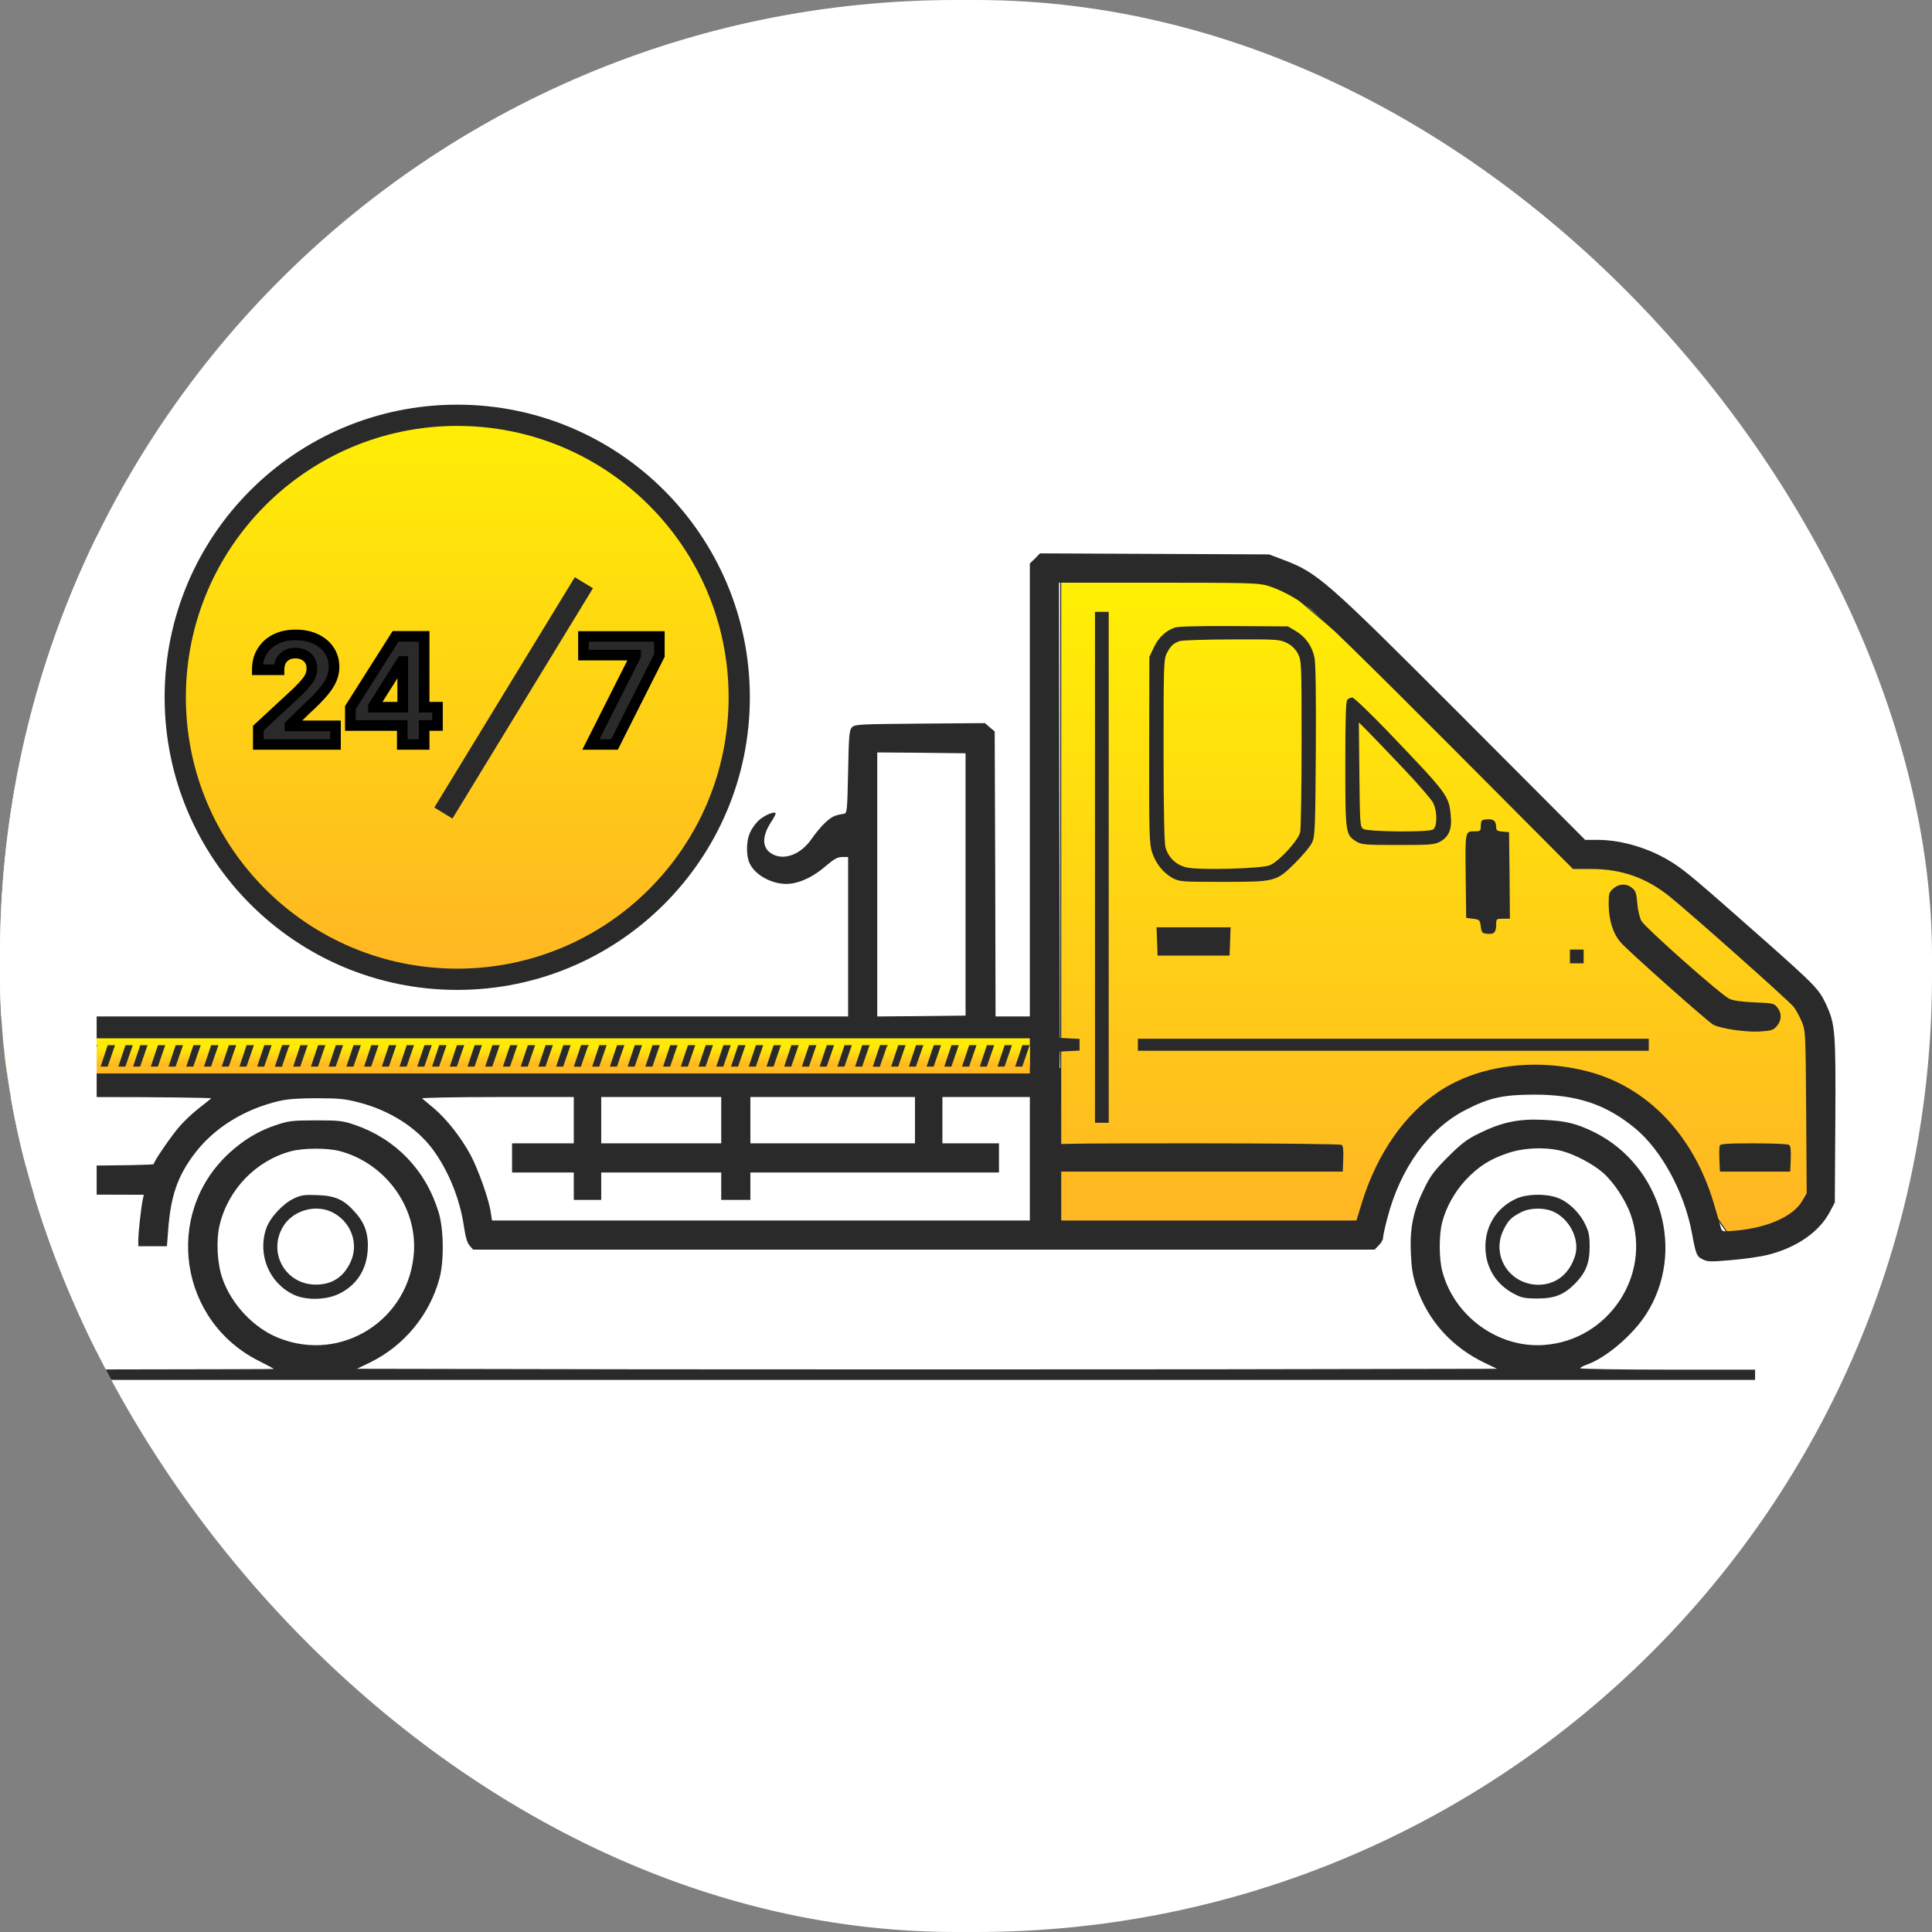 <?xml version="1.0" encoding="UTF-8"?> <svg xmlns="http://www.w3.org/2000/svg" width="1819" height="1819" viewBox="0 0 1819 1819" fill="none"><rect x="0" y="0" width="1819" height="1819" fill="#808080" stroke="none"/><g clip-path="url(#clip0_25_19)"><rect width="1819" height="1819" rx="900" fill="white"></rect><rect x="-156.313" y="977.586" width="1125.93" height="27.846" fill="#2A2A2A"></rect><rect x="-156.313" y="977.586" width="1125.93" height="27.846" fill="url(#paint0_linear_25_19)"></rect><path d="M998.669 547.191V1159.79H1289.23L1310.42 1090.18L1346.13 1053.86L1401.82 1015.72H1469.62L1539.23 1035.09L1594.32 1115.6L1636.69 1174.93L1702.68 1159.79L1721.44 1090.18V984.244L1664.54 903.129L1539.23 814.145H1486.57L1401.82 716.685L1202.06 547.191H998.669Z" fill="#D9D9D9"></path><path d="M998.669 547.191V1159.79H1289.23L1310.42 1090.18L1346.13 1053.86L1401.82 1015.72H1469.62L1539.23 1035.09L1594.32 1115.6L1636.69 1174.93L1702.68 1159.79L1721.44 1090.18V984.244L1664.54 903.129L1539.23 814.145H1486.57L1401.82 716.685L1202.06 547.191H998.669Z" fill="url(#paint1_linear_25_19)"></path><path d="M998.669 547.191V1159.79H1289.23L1310.42 1090.18L1346.13 1053.86L1401.82 1015.72H1469.62L1539.23 1035.09L1594.32 1115.6L1636.69 1174.93L1702.68 1159.79L1721.44 1090.18V984.244L1664.54 903.129L1539.23 814.145H1486.57L1401.82 716.685L1202.06 547.191H998.669Z" stroke="#2A2A2A"></path><path d="M974.456 525.843L969.613 530.524V743.764V957.004H953.471H937.328L937.006 822.861L936.521 688.719L932.001 684.845L927.32 680.809L866.141 681.293C810.127 681.778 804.8 681.939 802.217 684.683C799.634 687.266 799.15 691.947 798.504 726.653C797.697 764.103 797.536 765.718 794.469 766.202C786.075 767.493 783.492 768.623 777.358 774.112C773.645 777.502 767.834 784.443 764.283 789.608C754.113 804.621 737.809 810.755 726.348 803.652C717.309 798.164 717.309 787.187 726.025 773.95C728.77 769.753 730.707 766.04 730.222 765.556C728.285 763.619 718.116 768.462 713.273 773.466C710.529 776.21 707.139 781.376 705.848 784.604C702.619 792.03 702.458 805.266 705.525 812.208C710.69 824.637 729.738 834.161 744.912 831.901C755.404 830.448 766.865 824.637 778.004 814.952C785.429 808.656 788.658 806.881 793.016 806.881H798.504V881.942V957.004H312.459H-173.747L-183.755 952C-192.149 947.964 -196.024 946.996 -205.063 946.996C-220.883 946.834 -231.214 950.709 -242.352 960.878C-248.325 966.367 -256.396 971.371 -265.274 975.406C-272.861 978.635 -397.318 1040.78 -542.115 1113.26C-755.678 1220.29 -805.557 1245.95 -807.01 1249.18C-808.302 1252.09 -808.302 1259.51 -807.172 1276.3L-805.396 1299.22H423.519H1652.43V1294.38V1289.54H1570.11C1524.91 1289.54 1487.78 1288.89 1487.78 1288.24C1487.78 1287.6 1490.53 1285.98 1493.92 1284.85C1511.99 1278.56 1537.18 1257.09 1549.93 1237.23C1587.38 1178.64 1564.46 1097.77 1501.34 1066.13C1484.23 1057.73 1474.38 1055.31 1453.08 1054.34C1429.51 1053.21 1413.85 1056.6 1392.54 1067.09C1381.24 1072.58 1376.08 1076.46 1363.32 1089.21C1350.57 1101.96 1346.7 1107.13 1341.21 1118.43C1330.72 1139.57 1327.33 1155.39 1328.3 1178.96C1328.94 1194.3 1330.07 1201.08 1333.46 1211.25C1344.28 1243.37 1367.04 1268.55 1398.35 1283.4L1409.49 1288.73L1141.21 1289.21C993.504 1289.37 752.015 1289.37 604.474 1289.21L336.027 1288.73L348.457 1282.76C380.419 1267.1 404.309 1238.2 413.672 1203.98C418.192 1187.84 417.869 1156.85 412.865 1141.03C400.758 1101.64 372.832 1072.58 334.413 1059.18C322.468 1055.15 319.562 1054.83 297.286 1054.83C275.332 1054.83 271.781 1055.31 260.158 1059.18C243.37 1064.67 229.326 1073.23 215.605 1085.82C153.78 1142.96 168.47 1244.01 244.339 1281.63C251.764 1285.34 257.737 1288.57 257.737 1288.89C257.737 1289.21 26.418 1289.54 -256.396 1289.54C-539.209 1289.54 -770.529 1289.05 -770.529 1288.24C-770.529 1287.6 -647.686 1234.17 -497.562 1169.28L-224.595 1051.44H-209.099C-191.181 1051.28 -182.948 1048.53 -172.133 1038.68L-165.676 1032.87H-135.651H-105.627L-105.142 1074.84C-104.658 1116.01 -104.658 1116.81 -100.945 1120.36L-97.233 1124.08L18.992 1124.56L135.378 1124.88L134.41 1129.4C132.795 1136.99 130.213 1160.88 130.213 1167.18V1173.31H143.772H157.17L158.3 1158.46C160.722 1125.85 167.179 1107.29 183.321 1085.98C201.723 1061.77 230.295 1044.17 262.902 1036.59C271.296 1034.65 281.789 1034 298.9 1034C319.562 1034 325.373 1034.65 338.771 1038.2C367.02 1045.63 391.88 1061.44 407.053 1081.62C422.066 1101.64 433.204 1129.08 436.917 1155.55C438.369 1165.08 439.984 1170.41 442.244 1172.83L445.472 1176.54H869.853H1294.23L1298.11 1172.5C1300.37 1170.41 1302.14 1167.18 1302.14 1165.56C1302.14 1163.79 1303.92 1155.39 1306.18 1147C1318.29 1100.03 1345.08 1062.9 1379.63 1045.14C1401.74 1033.68 1414.5 1030.77 1443.39 1030.61C1484.39 1030.45 1511.83 1039.49 1539.6 1062.41C1564.3 1082.91 1585.6 1122.14 1592.87 1160.4C1596.74 1181.22 1597.39 1182.84 1602.88 1185.58C1607.4 1188 1610.3 1188.16 1630 1186.39C1642.1 1185.42 1657.76 1183.16 1664.7 1181.38C1691.66 1174.6 1712.97 1159.75 1722.81 1141.03L1727.49 1132.15L1727.98 1055.31C1728.46 970.725 1727.98 964.268 1718.94 944.897C1712.48 931.338 1708.77 927.464 1662.93 886.785C1597.55 828.996 1587.7 820.602 1575.43 812.692C1554.29 798.971 1527.33 790.738 1503.92 790.738H1492.46L1376.72 674.675C1247.91 545.698 1240.64 539.241 1208.03 526.973L1194.8 521.969L1086.97 521.484L979.137 521L974.456 525.843ZM1192.54 551.186C1205.13 554.899 1218.85 562.163 1232.73 572.333C1240.32 577.821 1289.55 625.925 1363 699.696L1481 818.18H1498.6C1526.68 818.18 1549.93 826.413 1571.88 844.008C1591.74 859.989 1684.72 942.637 1688.91 948.126C1691.17 951.193 1694.56 957.488 1696.5 962.17C1699.89 970.402 1700.05 972.985 1700.54 1047.08L1701.02 1123.59L1696.82 1130.7C1687.78 1146.19 1661.47 1157.17 1628.38 1159.11C1621.28 1159.59 1621.12 1159.43 1619.66 1153.94C1618.86 1150.87 1615.95 1141.19 1613.37 1132.31C1594.16 1068.22 1550.57 1023.03 1494.56 1008.66C1444.52 995.907 1391.9 1003.01 1354.93 1027.55C1322.48 1049.02 1296.66 1086.14 1282.45 1131.66L1277.12 1149.1H870.176H463.229L462.099 1141.67C460.646 1130.21 450.315 1101.15 443.212 1087.76C434.334 1071.13 420.774 1054.02 408.99 1043.85C403.502 1039.33 398.336 1034.97 397.368 1034.16C396.561 1033.52 428.361 1032.87 468.071 1032.87H540.227V1054.67V1076.46H511.171H482.115V1090.18V1103.9H511.171H540.227V1116.81V1129.73H553.141H566.055V1116.81V1103.9H622.553H679.051V1116.81V1129.73H692.772H706.493V1116.81V1103.9H823.525H940.557V1090.18V1076.46H913.922H887.287V1054.67V1032.87H942.171H996.893L997.378 1011.4L997.862 990.096L1007.22 989.612L1016.43 989.127V983.639V978.151L1007.22 977.666L997.862 977.182L997.378 762.812L997.055 548.603H1090.36C1171.55 548.603 1184.79 548.926 1192.54 551.186ZM909.079 832.708V956.197L867.594 956.681L825.946 957.004V832.708V708.412L867.594 708.735L909.079 709.22V832.708ZM-194.087 977.343C-186.338 981.218 -182.141 988.966 -182.141 999.297C-182.141 1009.14 -184.885 1014.47 -193.279 1020.6C-199.413 1025.29 -213.296 1025.29 -219.591 1020.6C-236.541 1008.01 -235.249 986.06 -216.847 976.698C-209.099 972.662 -202.481 972.985 -194.087 977.343ZM967.999 994.939V1005.43H407.053H-153.892V998.49C-153.892 994.777 -154.376 990.096 -154.861 987.997L-155.829 984.446H406.085H967.999V994.939ZM-258.172 1009.95C-257.687 1013.34 -255.427 1019.64 -253.167 1023.83C-250.907 1028.19 -249.293 1031.9 -249.455 1032.07C-249.778 1032.39 -697.565 1225.94 -728.881 1239.33C-733.24 1241.11 -736.63 1242.24 -736.63 1241.92C-736.63 1240.79 -263.337 1003.98 -261.077 1003.98C-260.109 1003.82 -258.817 1006.56 -258.172 1009.95ZM-45.739 1065.16V1097.44H-61.881H-78.023V1065.16V1032.87H-61.881H-45.739V1065.16ZM198.817 1034.16C197.849 1034.97 192.522 1039.33 186.711 1043.85C180.899 1048.37 172.99 1055.96 168.954 1060.64C160.883 1070 144.741 1093.57 144.741 1095.99C144.741 1096.8 112.456 1097.44 62.415 1097.44H-19.911V1065.16V1032.87H90.18C150.713 1032.87 199.625 1033.52 198.817 1034.16ZM679.051 1054.67V1076.46H622.553H566.055V1054.67V1032.87H622.553H679.051V1054.67ZM861.459 1054.67V1076.46H783.976H706.493V1054.67V1032.87H783.976H861.459V1054.67ZM319.723 1083.72C362.178 1094.86 392.202 1135.38 389.781 1178.15C386.068 1242.4 321.66 1283.56 262.257 1259.67C239.012 1250.47 217.865 1228.03 209.471 1203.82C204.467 1189.78 203.337 1167.98 206.727 1153.62C214.637 1120.04 240.787 1092.76 274.041 1083.88C285.663 1080.82 307.94 1080.65 319.723 1083.72ZM1470.67 1083.72C1482.78 1086.95 1499.4 1095.67 1508.93 1103.9C1519.1 1112.62 1530.56 1129.89 1535.4 1143.77C1555.26 1200.59 1514.42 1261.93 1453.88 1266.29C1410.62 1269.52 1368.97 1239.33 1357.84 1196.56C1354.77 1184.77 1354.77 1162.33 1357.84 1150.71C1361.55 1136.51 1369.62 1122.14 1379.79 1111.16C1391.9 1098.25 1402.55 1091.47 1419.18 1085.82C1434.51 1080.49 1455.34 1079.69 1470.67 1083.72Z" fill="#2A2A2A"></path><path d="M1030.95 816.566V1057.09H1037.41H1043.87V816.566V576.045H1037.41H1030.95V816.566Z" fill="#2A2A2A"></path><path d="M1106.02 590.897C1097.46 593.964 1091 599.936 1086.48 609.299L1082.13 618.338L1081.96 705.668C1081.8 784.12 1082.13 794.128 1084.55 802.038C1087.94 812.853 1095.2 821.893 1104.08 826.736C1110.54 830.126 1112.64 830.287 1150.41 830.287C1201.09 830.287 1201.58 830.126 1219.34 812.531C1226.76 805.267 1234.03 796.388 1235.48 792.998C1238.06 787.349 1238.38 778.955 1238.87 706.96C1239.19 653.529 1238.71 624.473 1237.58 618.984C1235.32 608.169 1229.02 599.452 1219.98 594.125L1212.56 589.767L1161.71 589.444C1128.78 589.282 1109.08 589.767 1106.02 590.897ZM1211.75 605.425C1216.59 608.007 1219.82 611.236 1222.08 615.594C1225.31 621.89 1225.47 624.473 1225.47 699.534C1225.47 742.15 1224.82 779.923 1224.18 783.313C1222.56 791.061 1204.48 810.755 1195.61 814.629C1187.86 817.858 1129.75 819.472 1117.32 816.728C1107.31 814.468 1100.04 807.526 1097.3 797.68C1096.17 793.805 1095.52 760.875 1095.52 706.314C1095.52 625.441 1095.69 620.76 1098.59 614.949C1102.3 607.846 1105.05 605.425 1111.18 603.488C1113.6 602.842 1135.72 602.035 1160.09 602.035C1203.19 601.873 1204.81 602.035 1211.75 605.425Z" fill="#2A2A2A"></path><path d="M1268.57 658.694C1267.12 660.147 1266.63 675.805 1266.63 719.389C1266.63 784.604 1266.79 786.057 1277.12 792.353C1281.97 795.258 1285.03 795.581 1316.03 795.581C1345.73 795.581 1350.57 795.258 1355.41 792.675C1363.97 788.156 1367.2 780.892 1365.91 768.139C1364.13 748.93 1363.48 748.123 1306.5 688.557C1289.71 671.124 1274.7 656.757 1273.25 656.757C1271.8 656.757 1269.7 657.564 1268.57 658.694ZM1321.51 723.748C1335.07 737.953 1347.34 752.32 1349.12 755.548C1353.48 763.942 1353.32 778.632 1349.12 781.053C1343.95 783.797 1287.29 783.151 1283.42 780.407C1280.51 778.147 1280.35 775.403 1279.87 729.075L1279.38 680.163L1288.26 689.042C1293.1 693.884 1307.96 709.543 1321.51 723.748Z" fill="#2A2A2A"></path><path d="M1395.29 772.498C1394.64 772.982 1394.16 775.565 1394.16 778.147C1394.16 782.183 1393.51 782.667 1388.99 782.667C1379.31 782.667 1379.47 781.699 1379.95 824.799L1380.44 864.186L1386.89 864.993C1393.03 865.8 1393.35 866.123 1394.16 872.257C1394.96 878.23 1395.45 878.714 1400.45 879.198C1406.75 879.844 1408.68 877.745 1408.68 870.159C1408.68 865.154 1409.01 864.993 1415.14 864.993H1421.6L1421.28 824.153L1420.79 783.474L1414.82 782.99C1410.14 782.667 1408.68 781.699 1408.68 779.439C1408.68 773.466 1406.75 771.368 1401.58 771.368C1398.68 771.368 1395.77 771.852 1395.29 772.498Z" fill="#2A2A2A"></path><path d="M1518.94 836.582C1514.9 840.134 1514.58 841.264 1514.58 851.433C1514.74 866.446 1518.61 878.875 1525.88 887.269C1532.33 894.856 1607.88 962.008 1613.05 964.752C1619.99 968.465 1643.23 971.855 1656.15 971.209C1667.77 970.564 1669.54 969.918 1672.93 966.044C1677.45 960.717 1677.78 953.937 1673.42 948.61C1670.51 944.736 1669.22 944.413 1652.11 943.767C1640.49 943.283 1631.77 942.153 1628.22 940.378C1620.79 937.149 1549.28 873.71 1545.41 867.091C1543.8 864.186 1542.02 857.083 1541.54 850.465C1540.73 840.779 1539.92 838.519 1536.53 835.937C1531.2 831.578 1524.42 831.901 1518.94 836.582Z" fill="#2A2A2A"></path><path d="M1089.39 886.301L1089.87 899.699H1123.77H1157.67L1158.15 886.301L1158.64 873.064H1123.77H1088.9L1089.39 886.301Z" fill="#2A2A2A"></path><path d="M1478.1 900.506V906.963H1484.55H1491.01V900.506V894.049H1484.55H1478.1V900.506Z" fill="#2A2A2A"></path><path d="M1071.31 983.639V989.289H1311.83H1552.35V983.639V977.989H1311.83H1071.31V983.639Z" fill="#2A2A2A"></path><path d="M984.787 1078.56C984.302 1079.85 984.141 1085.82 984.464 1091.95L984.948 1103.09H1124.58H1264.21L1264.69 1091.15C1265.02 1082.59 1264.53 1078.72 1263.08 1077.91C1261.95 1077.1 1199 1076.46 1123.29 1076.46C1009.32 1076.46 985.432 1076.78 984.787 1078.56Z" fill="#2A2A2A"></path><path d="M1619.18 1078.56C1618.7 1079.85 1618.53 1085.82 1618.86 1091.95L1619.34 1103.09H1652.43H1685.52L1686.01 1091.15C1686.33 1082.59 1685.85 1078.72 1684.39 1077.91C1683.26 1077.1 1668.25 1076.46 1651.14 1076.46C1626.44 1076.46 1619.82 1076.94 1619.18 1078.56Z" fill="#2A2A2A"></path><path d="M276.301 1128.6C266.131 1133.44 254.025 1146.68 250.635 1156.68C242.241 1181.38 253.54 1208.34 276.947 1219.16C288.569 1224.48 307.456 1224 319.401 1218.03C335.705 1209.95 344.906 1195.91 346.197 1177.19C347.166 1162.5 343.776 1152 334.898 1142C324.082 1129.57 316.173 1125.85 298.9 1125.21C286.148 1124.72 283.404 1125.21 276.301 1128.6ZM311.814 1140.87C329.894 1149.1 338.288 1170.24 330.216 1187.84C323.598 1202.37 312.783 1209.47 297.286 1209.47C268.553 1209.47 251.603 1178.96 266.777 1154.42C275.817 1139.9 296.156 1133.76 311.814 1140.87Z" fill="#2A2A2A"></path><path d="M1427.09 1128.76C1409.17 1137.15 1398.35 1154.1 1398.52 1174.12C1398.68 1193.33 1408.36 1209.15 1425.47 1218.19C1432.58 1221.9 1435.8 1222.55 1447.43 1222.55C1463.57 1222.55 1472.29 1219.16 1482.78 1208.66C1492.95 1198.33 1496.66 1189.29 1496.66 1174.12C1496.66 1163.3 1496.02 1159.75 1492.14 1152C1486.65 1140.87 1475.84 1130.86 1465.67 1127.47C1454.21 1123.59 1437.1 1124.08 1427.09 1128.76ZM1461.63 1140.38C1477.61 1147 1487.78 1167.02 1482.94 1182.35C1477.61 1199.62 1464.7 1209.63 1448.23 1209.63C1420.79 1209.31 1403.52 1181.71 1415.79 1157.49C1420.15 1148.77 1423.05 1146.03 1432.09 1141.35C1440 1137.15 1453.08 1136.83 1461.63 1140.38Z" fill="#2A2A2A"></path><rect x="969.612" y="1005.43" width="29.056" height="147.702" fill="#2A2A2A"></rect><rect x="-155.201" y="977.586" width="1124.81" height="33.094" fill="url(#paint2_linear_25_19)"></rect><rect x="822.195" y="984.205" width="147.416" height="19.857" fill="url(#paint3_linear_25_19)"></rect><path d="M968.776 984.536L962.101 1003.73H956.538L962.935 984.536H968.776Z" fill="#2A2A2A" stroke="#2A2A2A"></path><path d="M952.089 984.536L945.413 1003.73H939.851L946.248 984.536H952.089Z" fill="#2A2A2A" stroke="#2A2A2A"></path><path d="M935.399 984.536L928.724 1003.73H923.161L929.558 984.536H935.399Z" fill="#2A2A2A" stroke="#2A2A2A"></path><path d="M918.712 984.536L912.037 1003.73H906.474L912.871 984.536H918.712Z" fill="#2A2A2A" stroke="#2A2A2A"></path><path d="M902.023 984.536L895.348 1003.73H889.785L896.182 984.536H902.023Z" fill="#2A2A2A" stroke="#2A2A2A"></path><path d="M885.334 984.536L878.659 1003.73H873.096L879.493 984.536H885.334Z" fill="#2A2A2A" stroke="#2A2A2A"></path><path d="M868.646 984.536L861.97 1003.73H856.407L862.805 984.536H868.646Z" fill="#2A2A2A" stroke="#2A2A2A"></path><path d="M851.958 984.536L845.283 1003.73H839.72L846.117 984.536H851.958Z" fill="#2A2A2A" stroke="#2A2A2A"></path><path d="M835.268 984.536L828.592 1003.73H823.029L829.427 984.536H835.268Z" fill="#2A2A2A" stroke="#2A2A2A"></path><rect x="688.13" y="984.205" width="147.416" height="19.857" fill="url(#paint4_linear_25_19)"></rect><path d="M834.711 984.536L828.036 1003.73H822.473L828.87 984.536H834.711Z" fill="#2A2A2A" stroke="#2A2A2A"></path><path d="M818.023 984.536L811.348 1003.73H805.785L812.182 984.536H818.023Z" fill="#2A2A2A" stroke="#2A2A2A"></path><path d="M801.334 984.536L794.659 1003.73H789.096L795.493 984.536H801.334Z" fill="#2A2A2A" stroke="#2A2A2A"></path><path d="M784.646 984.536L777.97 1003.73H772.407L778.805 984.536H784.646Z" fill="#2A2A2A" stroke="#2A2A2A"></path><path d="M767.956 984.536L761.281 1003.73H755.718L762.115 984.536H767.956Z" fill="#2A2A2A" stroke="#2A2A2A"></path><path d="M751.268 984.536L744.592 1003.73H739.029L745.427 984.536H751.268Z" fill="#2A2A2A" stroke="#2A2A2A"></path><path d="M734.579 984.536L727.904 1003.73H722.341L728.738 984.536H734.579Z" fill="#2A2A2A" stroke="#2A2A2A"></path><path d="M717.893 984.536L711.217 1003.73H705.654L712.052 984.536H717.893Z" fill="#2A2A2A" stroke="#2A2A2A"></path><path d="M701.202 984.536L694.527 1003.73H688.964L695.361 984.536H701.202Z" fill="#2A2A2A" stroke="#2A2A2A"></path><rect x="540.713" y="984.205" width="147.416" height="19.857" fill="url(#paint5_linear_25_19)"></rect><path d="M687.295 984.536L680.62 1003.73H675.057L681.454 984.536H687.295Z" fill="#2A2A2A" stroke="#2A2A2A"></path><path d="M670.606 984.536L663.931 1003.73H658.368L664.765 984.536H670.606Z" fill="#2A2A2A" stroke="#2A2A2A"></path><path d="M653.917 984.536L647.242 1003.73H641.679L648.076 984.536H653.917Z" fill="#2A2A2A" stroke="#2A2A2A"></path><path d="M637.23 984.536L630.554 1003.73H624.991L631.389 984.536H637.23Z" fill="#2A2A2A" stroke="#2A2A2A"></path><path d="M620.542 984.536L613.867 1003.73H608.304L614.701 984.536H620.542Z" fill="#2A2A2A" stroke="#2A2A2A"></path><path d="M603.854 984.536L597.178 1003.73H591.615L598.013 984.536H603.854Z" fill="#2A2A2A" stroke="#2A2A2A"></path><path d="M587.163 984.536L580.488 1003.73H574.925L581.322 984.536H587.163Z" fill="#2A2A2A" stroke="#2A2A2A"></path><path d="M570.476 984.536L563.8 1003.73H558.237L564.635 984.536H570.476Z" fill="#2A2A2A" stroke="#2A2A2A"></path><path d="M553.786 984.536L547.111 1003.73H541.548L547.945 984.536H553.786Z" fill="#2A2A2A" stroke="#2A2A2A"></path><rect x="406.649" y="984.205" width="147.416" height="19.857" fill="url(#paint6_linear_25_19)"></rect><path d="M553.231 984.536L546.556 1003.73H540.993L547.39 984.536H553.231Z" fill="#2A2A2A" stroke="#2A2A2A"></path><path d="M536.543 984.536L529.868 1003.73H524.305L530.702 984.536H536.543Z" fill="#2A2A2A" stroke="#2A2A2A"></path><path d="M519.854 984.536L513.178 1003.73H507.615L514.013 984.536H519.854Z" fill="#2A2A2A" stroke="#2A2A2A"></path><path d="M503.166 984.536L496.491 1003.73H490.928L497.325 984.536H503.166Z" fill="#2A2A2A" stroke="#2A2A2A"></path><path d="M486.477 984.536L479.801 1003.73H474.238L480.636 984.536H486.477Z" fill="#2A2A2A" stroke="#2A2A2A"></path><path d="M469.788 984.536L463.113 1003.73H457.55L463.947 984.536H469.788Z" fill="#2A2A2A" stroke="#2A2A2A"></path><path d="M453.099 984.536L446.423 1003.73H440.86L447.258 984.536H453.099Z" fill="#2A2A2A" stroke="#2A2A2A"></path><path d="M436.412 984.536L429.737 1003.73H424.174L430.571 984.536H436.412Z" fill="#2A2A2A" stroke="#2A2A2A"></path><path d="M419.723 984.536L413.047 1003.73H407.484L413.882 984.536H419.723Z" fill="#2A2A2A" stroke="#2A2A2A"></path><rect x="259.233" y="984.205" width="147.416" height="19.857" fill="url(#paint7_linear_25_19)"></rect><path d="M405.815 984.535L399.139 1003.73H393.576L399.973 984.535H405.815Z" fill="#2A2A2A" stroke="#2A2A2A"></path><path d="M389.127 984.535L382.452 1003.73H376.889L383.286 984.535H389.127Z" fill="#2A2A2A" stroke="#2A2A2A"></path><path d="M372.438 984.535L365.762 1003.73H360.199L366.597 984.535H372.438Z" fill="#2A2A2A" stroke="#2A2A2A"></path><path d="M355.75 984.535L349.075 1003.73H343.512L349.909 984.535H355.75Z" fill="#2A2A2A" stroke="#2A2A2A"></path><path d="M339.06 984.535L332.384 1003.73H326.821L333.219 984.535H339.06Z" fill="#2A2A2A" stroke="#2A2A2A"></path><path d="M322.372 984.535L315.697 1003.73H310.134L316.531 984.535H322.372Z" fill="#2A2A2A" stroke="#2A2A2A"></path><path d="M305.683 984.535L299.007 1003.73H293.444L299.842 984.535H305.683Z" fill="#2A2A2A" stroke="#2A2A2A"></path><path d="M288.993 984.535L282.318 1003.73H276.755L283.152 984.535H288.993Z" fill="#2A2A2A" stroke="#2A2A2A"></path><path d="M272.305 984.535L265.629 1003.73H260.066L266.464 984.535H272.305Z" fill="#2A2A2A" stroke="#2A2A2A"></path><rect x="125.167" y="984.205" width="147.416" height="19.857" fill="url(#paint8_linear_25_19)"></rect><path d="M271.749 984.536L265.074 1003.73H259.511L265.908 984.536H271.749Z" fill="#2A2A2A" stroke="#2A2A2A"></path><path d="M255.061 984.536L248.385 1003.73H242.822L249.22 984.536H255.061Z" fill="#2A2A2A" stroke="#2A2A2A"></path><path d="M238.371 984.536L231.696 1003.73H226.133L232.53 984.536H238.371Z" fill="#2A2A2A" stroke="#2A2A2A"></path><path d="M221.684 984.536L215.008 1003.73H209.445L215.843 984.536H221.684Z" fill="#2A2A2A" stroke="#2A2A2A"></path><path d="M204.996 984.536L198.321 1003.73H192.758L199.155 984.536H204.996Z" fill="#2A2A2A" stroke="#2A2A2A"></path><path d="M188.306 984.536L181.63 1003.73H176.067L182.465 984.536H188.306Z" fill="#2A2A2A" stroke="#2A2A2A"></path><path d="M171.617 984.536L164.942 1003.73H159.379L165.776 984.536H171.617Z" fill="#2A2A2A" stroke="#2A2A2A"></path><path d="M154.929 984.536L148.253 1003.73H142.69L149.088 984.536H154.929Z" fill="#2A2A2A" stroke="#2A2A2A"></path><path d="M138.24 984.536L131.565 1003.73H126.002L132.399 984.536H138.24Z" fill="#2A2A2A" stroke="#2A2A2A"></path><rect x="-22.248" y="984.205" width="147.416" height="19.857" fill="url(#paint9_linear_25_19)"></rect><path d="M124.334 984.536L117.659 1003.73H112.096L118.493 984.536H124.334Z" fill="#2A2A2A" stroke="#2A2A2A"></path><path d="M107.646 984.536L100.97 1003.73H95.407L101.805 984.536H107.646Z" fill="#2A2A2A" stroke="#2A2A2A"></path><path d="M90.956 984.536L84.281 1003.73H78.718L85.115 984.536H90.956Z" fill="#2A2A2A" stroke="#2A2A2A"></path><path d="M74.269 984.536L67.593 1003.73H62.03L68.428 984.536H74.269Z" fill="#2A2A2A" stroke="#2A2A2A"></path><path d="M57.58 984.536L50.905 1003.73H45.342L51.739 984.536H57.58Z" fill="#2A2A2A" stroke="#2A2A2A"></path><path d="M40.891 984.536L34.215 1003.73H28.652L35.05 984.536H40.891Z" fill="#2A2A2A" stroke="#2A2A2A"></path><path d="M24.202 984.536L17.527 1003.73H11.964L18.361 984.536H24.202Z" fill="#2A2A2A" stroke="#2A2A2A"></path><path d="M7.514 984.536L0.838 1003.73H-4.725L1.673 984.536H7.514Z" fill="#2A2A2A" stroke="#2A2A2A"></path><rect width="91" height="1819" fill="white"></rect><circle cx="430.5" cy="656.5" r="265.5" fill="#D9D9D9"></circle><circle cx="430.5" cy="656.5" r="265.5" fill="url(#paint10_linear_25_19)"></circle><circle cx="430.5" cy="656.5" r="265.5" stroke="#2A2A2A" stroke-width="20"></circle><mask id="path-90-outside-1_25_19" maskUnits="userSpaceOnUse" x="237" y="592" width="180" height="114" fill="black"><rect fill="white" x="237" y="592" width="180" height="114"></rect><path d="M243.203 701V685.551L279.502 651.918C284.105 647.452 287.614 643.578 290.029 640.297C292.445 637.016 293.652 633.37 293.652 629.359C293.652 624.893 292.171 621.361 289.209 618.764C286.292 616.166 282.601 614.867 278.135 614.867C273.441 614.867 269.681 616.28 266.855 619.105C264.076 621.885 262.686 625.714 262.686 630.59H242.246C242.246 623.891 243.773 618.103 246.826 613.227C249.88 608.305 254.095 604.499 259.473 601.811C264.896 599.122 271.162 597.777 278.271 597.777C285.563 597.777 291.921 599.076 297.344 601.674C302.767 604.226 306.982 607.781 309.99 612.338C312.998 616.85 314.502 622.068 314.502 627.992C314.502 631.82 313.727 635.603 312.178 639.34C310.674 643.031 308.008 647.156 304.18 651.713C300.352 656.27 294.928 661.739 287.91 668.119L273.076 682.68V683.432H315.869V701H243.203ZM329.883 683.09V666.205L372.402 599.145H399.336V665.863H411.982V683.09H399.336V701H378.76V683.09H329.883ZM351.553 665.863H379.17V622.66H378.35L351.553 665.043V665.863Z"></path></mask><path d="M243.203 701V685.551L279.502 651.918C284.105 647.452 287.614 643.578 290.029 640.297C292.445 637.016 293.652 633.37 293.652 629.359C293.652 624.893 292.171 621.361 289.209 618.764C286.292 616.166 282.601 614.867 278.135 614.867C273.441 614.867 269.681 616.28 266.855 619.105C264.076 621.885 262.686 625.714 262.686 630.59H242.246C242.246 623.891 243.773 618.103 246.826 613.227C249.88 608.305 254.095 604.499 259.473 601.811C264.896 599.122 271.162 597.777 278.271 597.777C285.563 597.777 291.921 599.076 297.344 601.674C302.767 604.226 306.982 607.781 309.99 612.338C312.998 616.85 314.502 622.068 314.502 627.992C314.502 631.82 313.727 635.603 312.178 639.34C310.674 643.031 308.008 647.156 304.18 651.713C300.352 656.27 294.928 661.739 287.91 668.119L273.076 682.68V683.432H315.869V701H243.203ZM329.883 683.09V666.205L372.402 599.145H399.336V665.863H411.982V683.09H399.336V701H378.76V683.09H329.883ZM351.553 665.863H379.17V622.66H378.35L351.553 665.043V665.863Z" fill="#2A2A2A"></path><path d="M243.203 701H238.203V706H243.203V701ZM243.203 685.551L239.805 681.883L238.203 683.367V685.551H243.203ZM279.502 651.918L282.9 655.586L282.942 655.546L282.984 655.506L279.502 651.918ZM289.209 618.764L285.884 622.497L285.898 622.51L285.912 622.523L289.209 618.764ZM266.855 619.105L263.32 615.57L266.855 619.105ZM262.686 630.59V635.59H267.686V630.59H262.686ZM242.246 630.59H237.246V635.59H242.246V630.59ZM246.826 613.227L251.064 615.88L251.069 615.871L251.075 615.862L246.826 613.227ZM259.473 601.811L257.252 597.331L257.244 597.335L257.237 597.338L259.473 601.811ZM297.344 601.674L295.184 606.183L295.199 606.191L295.215 606.198L297.344 601.674ZM309.99 612.338L305.817 615.092L305.824 615.102L305.83 615.111L309.99 612.338ZM312.178 639.34L307.559 637.425L307.553 637.439L307.547 637.453L312.178 639.34ZM287.91 668.119L284.547 664.419L284.476 664.484L284.408 664.551L287.91 668.119ZM273.076 682.68L269.574 679.111L268.076 680.581V682.68H273.076ZM273.076 683.432H268.076V688.432H273.076V683.432ZM315.869 683.432H320.869V678.432H315.869V683.432ZM315.869 701V706H320.869V701H315.869ZM248.203 701V685.551H238.203V701H248.203ZM246.601 689.218L282.9 655.586L276.104 648.25L239.805 681.883L246.601 689.218ZM282.984 655.506C287.686 650.944 291.411 646.854 294.056 643.261L286.003 637.333C283.817 640.302 280.523 643.96 276.02 648.33L282.984 655.506ZM294.056 643.261C297.093 639.136 298.652 634.454 298.652 629.359H288.652C288.652 632.285 287.797 634.896 286.003 637.333L294.056 643.261ZM298.652 629.359C298.652 623.667 296.702 618.684 292.506 615.004L285.912 622.523C287.641 624.039 288.652 626.119 288.652 629.359H298.652ZM292.534 615.03C288.571 611.5 283.639 609.867 278.135 609.867V619.867C281.563 619.867 284.014 620.832 285.884 622.497L292.534 615.03ZM278.135 609.867C272.364 609.867 267.246 611.644 263.32 615.57L270.391 622.641C272.116 620.916 274.517 619.867 278.135 619.867V609.867ZM263.32 615.57C259.388 619.502 257.686 624.725 257.686 630.59H267.686C267.686 626.702 268.763 624.269 270.391 622.641L263.32 615.57ZM262.686 625.59H242.246V635.59H262.686V625.59ZM247.246 630.59C247.246 624.672 248.586 619.838 251.064 615.88L242.588 610.573C238.96 616.368 237.246 623.109 237.246 630.59H247.246ZM251.075 615.862C253.621 611.758 257.126 608.574 261.709 606.283L257.237 597.338C251.064 600.425 246.138 604.851 242.577 610.591L251.075 615.862ZM261.694 606.29C266.316 603.999 271.799 602.777 278.271 602.777V592.777C270.525 592.777 263.476 594.245 257.252 597.331L261.694 606.29ZM278.271 602.777C284.972 602.777 290.563 603.97 295.184 606.183L299.504 597.164C293.278 594.182 286.154 592.777 278.271 592.777V602.777ZM295.215 606.198C299.891 608.398 303.364 611.375 305.817 615.092L314.163 609.584C310.601 604.186 305.643 600.053 299.473 597.15L295.215 606.198ZM305.83 615.111C308.24 618.726 309.502 622.959 309.502 627.992H319.502C319.502 621.176 317.756 614.973 314.15 609.564L305.83 615.111ZM309.502 627.992C309.502 631.126 308.871 634.26 307.559 637.425L316.796 641.255C318.583 636.946 319.502 632.514 319.502 627.992H309.502ZM307.547 637.453C306.311 640.488 303.993 644.162 300.351 648.497L308.008 654.929C312.023 650.149 315.037 645.575 316.808 641.226L307.547 637.453ZM300.351 648.497C296.726 652.813 291.484 658.113 284.547 664.419L291.274 671.819C298.373 665.365 303.977 659.727 308.008 654.929L300.351 648.497ZM284.408 664.551L269.574 679.111L276.579 686.248L291.413 671.687L284.408 664.551ZM268.076 682.68V683.432H278.076V682.68H268.076ZM273.076 688.432H315.869V678.432H273.076V688.432ZM310.869 683.432V701H320.869V683.432H310.869ZM315.869 696H243.203V706H315.869V696ZM329.883 683.09H324.883V688.09H329.883V683.09ZM329.883 666.205L325.66 663.528L324.883 664.754V666.205H329.883ZM372.402 599.145V594.145H369.652L368.18 596.467L372.402 599.145ZM399.336 599.145H404.336V594.145H399.336V599.145ZM399.336 665.863H394.336V670.863H399.336V665.863ZM411.982 665.863H416.982V660.863H411.982V665.863ZM411.982 683.09V688.09H416.982V683.09H411.982ZM399.336 683.09V678.09H394.336V683.09H399.336ZM399.336 701V706H404.336V701H399.336ZM378.76 701H373.76V706H378.76V701ZM378.76 683.09H383.76V678.09H378.76V683.09ZM351.553 665.863H346.553V670.863H351.553V665.863ZM379.17 665.863V670.863H384.17V665.863H379.17ZM379.17 622.66H384.17V617.66H379.17V622.66ZM378.35 622.66V617.66H375.595L374.123 619.988L378.35 622.66ZM351.553 665.043L347.327 662.371L346.553 663.595V665.043H351.553ZM334.883 683.09V666.205H324.883V683.09H334.883ZM334.106 668.882L376.625 601.822L368.18 596.467L325.66 663.528L334.106 668.882ZM372.402 604.145H399.336V594.145H372.402V604.145ZM394.336 599.145V665.863H404.336V599.145H394.336ZM399.336 670.863H411.982V660.863H399.336V670.863ZM406.982 665.863V683.09H416.982V665.863H406.982ZM411.982 678.09H399.336V688.09H411.982V678.09ZM394.336 683.09V701H404.336V683.09H394.336ZM399.336 696H378.76V706H399.336V696ZM383.76 701V683.09H373.76V701H383.76ZM378.76 678.09H329.883V688.09H378.76V678.09ZM351.553 670.863H379.17V660.863H351.553V670.863ZM384.17 665.863V622.66H374.17V665.863H384.17ZM379.17 617.66H378.35V627.66H379.17V617.66ZM374.123 619.988L347.327 662.371L355.779 667.715L382.576 625.332L374.123 619.988ZM346.553 665.043V665.863H356.553V665.043H346.553Z" fill="black" mask="url(#path-90-outside-1_25_19)"></path><mask id="path-93-outside-2_25_19" maskUnits="userSpaceOnUse" x="544" y="594" width="82" height="112" fill="black"><rect fill="white" x="544" y="594" width="82" height="112"></rect><path d="M556.305 701L598.414 617.465V616.781H549.332V599.145H620.836V617.055L578.521 701H556.305Z"></path></mask><path d="M556.305 701L598.414 617.465V616.781H549.332V599.145H620.836V617.055L578.521 701H556.305Z" fill="#2A2A2A"></path><path d="M556.305 701L551.84 698.749L548.185 706H556.305V701ZM598.414 617.465L602.879 619.716L603.414 618.654V617.465H598.414ZM598.414 616.781H603.414V611.781H598.414V616.781ZM549.332 616.781H544.332V621.781H549.332V616.781ZM549.332 599.145V594.145H544.332V599.145H549.332ZM620.836 599.145H625.836V594.145H620.836V599.145ZM620.836 617.055L625.301 619.305L625.836 618.244V617.055H620.836ZM578.521 701V706H581.6L582.986 703.251L578.521 701ZM560.769 703.251L602.879 619.716L593.949 615.214L551.84 698.749L560.769 703.251ZM603.414 617.465V616.781H593.414V617.465H603.414ZM598.414 611.781H549.332V621.781H598.414V611.781ZM554.332 616.781V599.145H544.332V616.781H554.332ZM549.332 604.145H620.836V594.145H549.332V604.145ZM615.836 599.145V617.055H625.836V599.145H615.836ZM616.371 614.804L574.057 698.749L582.986 703.251L625.301 619.305L616.371 614.804ZM578.521 696H556.305V706H578.521V696Z" fill="black" mask="url(#path-93-outside-2_25_19)"></path><path d="M417.452 765.497L549.731 548.639" stroke="#2A2A2A" stroke-width="20"></path></g><defs><linearGradient id="paint0_linear_25_19" x1="465.146" y1="977.586" x2="465.146" y2="1005.43" gradientUnits="userSpaceOnUse"><stop stop-color="#FFF004"></stop><stop offset="1" stop-color="#FFB424"></stop></linearGradient><linearGradient id="paint1_linear_25_19" x1="1397.61" y1="547.191" x2="1397.64" y2="1174.93" gradientUnits="userSpaceOnUse"><stop stop-color="#FFF004"></stop><stop offset="1" stop-color="#FFB424"></stop></linearGradient><linearGradient id="paint2_linear_25_19" x1="465.644" y1="977.586" x2="465.644" y2="1010.68" gradientUnits="userSpaceOnUse"><stop stop-color="#FFF004"></stop><stop offset="1" stop-color="#FFB424"></stop></linearGradient><linearGradient id="paint3_linear_25_19" x1="903.562" y1="984.205" x2="903.562" y2="1004.06" gradientUnits="userSpaceOnUse"><stop stop-color="#FFF004"></stop><stop offset="1" stop-color="#FFB424"></stop></linearGradient><linearGradient id="paint4_linear_25_19" x1="769.497" y1="984.205" x2="769.497" y2="1004.06" gradientUnits="userSpaceOnUse"><stop stop-color="#FFF004"></stop><stop offset="1" stop-color="#FFB424"></stop></linearGradient><linearGradient id="paint5_linear_25_19" x1="622.08" y1="984.205" x2="622.08" y2="1004.06" gradientUnits="userSpaceOnUse"><stop stop-color="#FFF004"></stop><stop offset="1" stop-color="#FFB424"></stop></linearGradient><linearGradient id="paint6_linear_25_19" x1="488.016" y1="984.205" x2="488.017" y2="1004.06" gradientUnits="userSpaceOnUse"><stop stop-color="#FFF004"></stop><stop offset="1" stop-color="#FFB424"></stop></linearGradient><linearGradient id="paint7_linear_25_19" x1="340.6" y1="984.205" x2="340.601" y2="1004.06" gradientUnits="userSpaceOnUse"><stop stop-color="#FFF004"></stop><stop offset="1" stop-color="#FFB424"></stop></linearGradient><linearGradient id="paint8_linear_25_19" x1="206.534" y1="984.205" x2="206.534" y2="1004.06" gradientUnits="userSpaceOnUse"><stop stop-color="#FFF004"></stop><stop offset="1" stop-color="#FFB424"></stop></linearGradient><linearGradient id="paint9_linear_25_19" x1="59.119" y1="984.205" x2="59.119" y2="1004.06" gradientUnits="userSpaceOnUse"><stop stop-color="#FFF004"></stop><stop offset="1" stop-color="#FFB424"></stop></linearGradient><linearGradient id="paint10_linear_25_19" x1="459.127" y1="381" x2="459.163" y2="932" gradientUnits="userSpaceOnUse"><stop stop-color="#FFF004"></stop><stop offset="1" stop-color="#FFB424"></stop></linearGradient><clipPath id="clip0_25_19"><rect width="1819" height="1819" rx="900" fill="white"></rect></clipPath></defs></svg> 